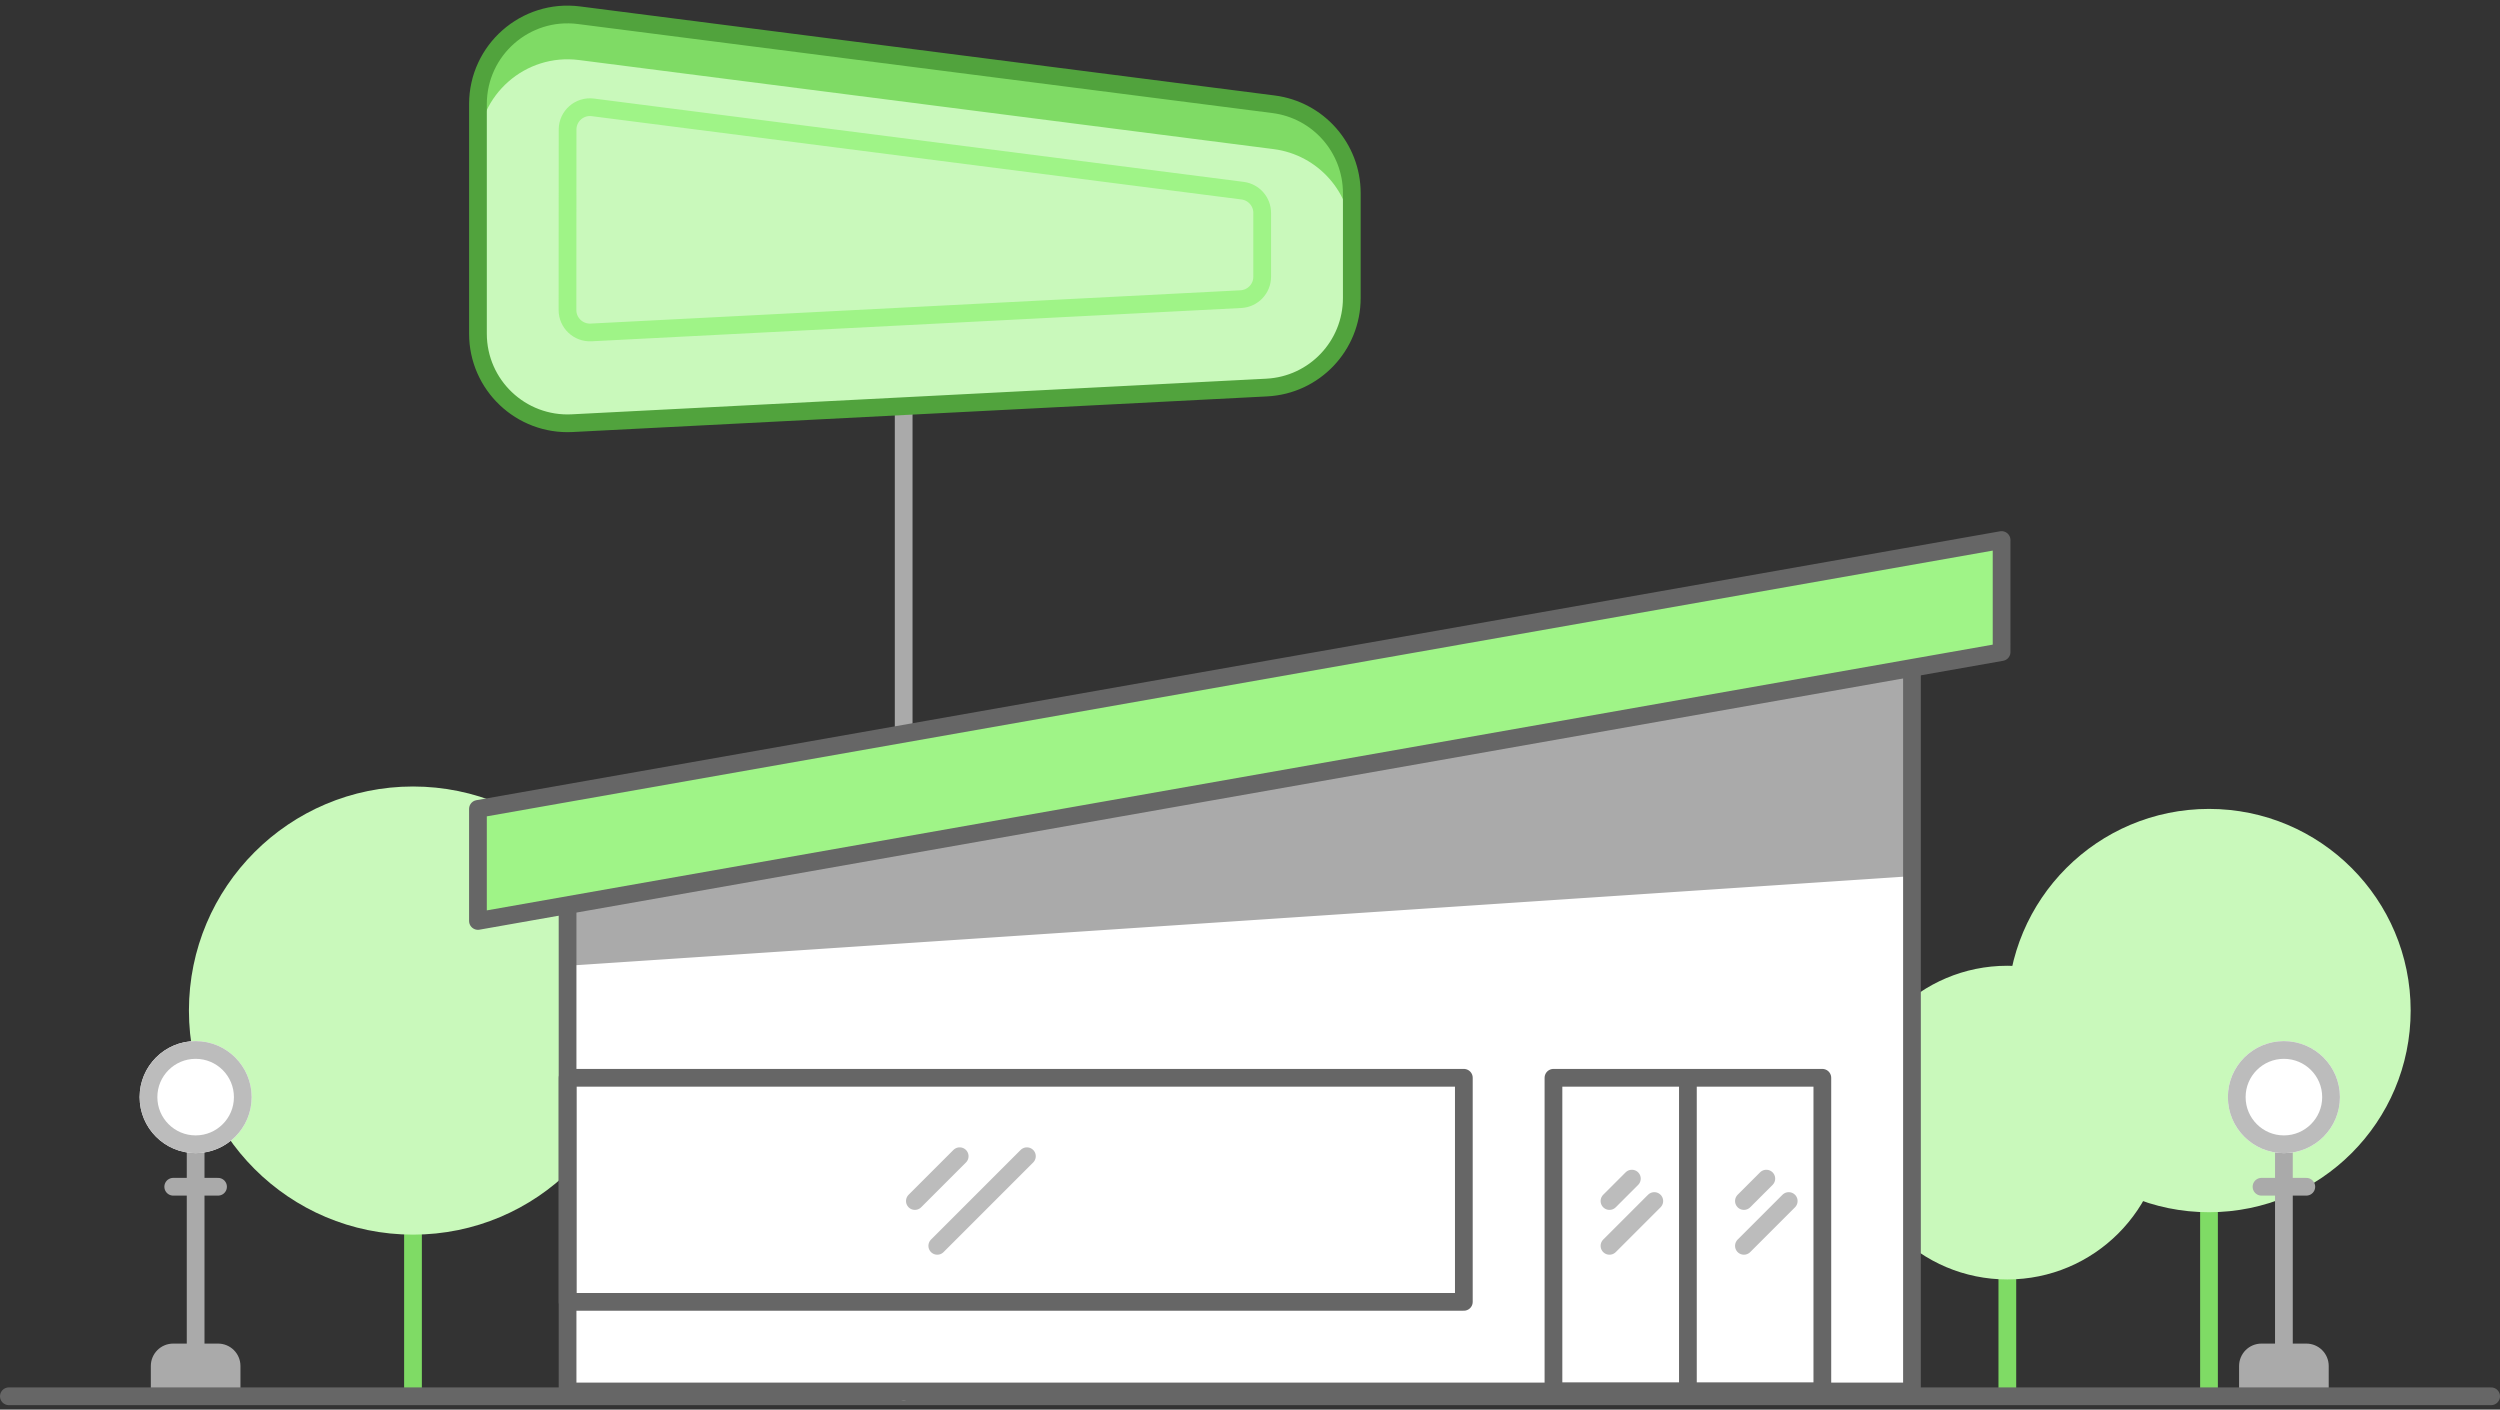 <?xml version="1.0" encoding="UTF-8"?><svg width="282" height="159" xmlns="http://www.w3.org/2000/svg"><rect width="100%" height="100%" fill="#333333" stroke="none"/><g fill="none" fill-rule="evenodd"><path d="M249.175 108.938v48.022" stroke="#7FDB65" stroke-width="2" stroke-linecap="round" stroke-linejoin="round"/><path d="M271.922 113.992c0-12.564-10.183-22.747-22.747-22.747s-22.747 10.183-22.747 22.747 10.183 22.747 22.747 22.747 22.747-10.183 22.747-22.747" fill="#C9F9BB"/><path d="M226.428 129.157v27.802" stroke="#7FDB65" stroke-width="2" stroke-linecap="round" stroke-linejoin="round"/><path d="M244.12 126.63c0-9.771-7.921-17.692-17.692-17.692s-17.692 7.921-17.692 17.692 7.921 17.692 17.692 17.692 17.692-7.921 17.692-17.692" fill="#C9F9BB"/><path d="M46.586 126.63v30.33" stroke="#7FDB65" stroke-width="2" stroke-linecap="round" stroke-linejoin="round"/><path d="M71.861 113.992c0-13.957-11.318-25.275-25.275-25.275-13.957 0-25.275 11.318-25.275 25.275 0 13.957 11.318 25.275 25.275 25.275s25.275-11.318 25.275-25.275" fill="#C9F9BB"/><path d="M257.624 154.085v-30.33" stroke="#AAA" stroke-width="2" stroke-linecap="round" stroke-linejoin="round"/><path d="M263.943 123.755c0-3.49-2.828-6.319-6.319-6.319-3.49 0-6.319 2.828-6.319 6.319 0 3.49 2.828 6.319 6.319 6.319 3.49 0 6.319-2.828 6.319-6.319" fill="#FFF"/><path d="M262.943 123.755c0-2.938-2.381-5.319-5.319-5.319-2.938 0-5.319 2.381-5.319 5.319 0 2.938 2.381 5.319 5.319 5.319 2.938 0 5.319-2.381 5.319-5.319z" stroke="#BCBCBC" stroke-width="2"/><path d="M260.151 151.557h-5.055c-1.398 0-2.527 1.13-2.527 2.527v2.527h10.11v-2.527c0-1.398-1.13-2.527-2.527-2.527" fill="#AAA"/><path d="M255.097 133.865h5.055M22.068 154.085v-30.33" stroke="#AAA" stroke-width="2" stroke-linecap="round" stroke-linejoin="round"/><path d="M28.387 123.755c0-3.49-2.828-6.319-6.319-6.319-3.49 0-6.319 2.828-6.319 6.319 0 3.49 2.828 6.319 6.319 6.319 3.49 0 6.319-2.828 6.319-6.319" fill="#FFF"/><path d="M27.387 123.755c0-2.938-2.381-5.319-5.319-5.319-2.938 0-5.319 2.381-5.319 5.319 0 2.938 2.381 5.319 5.319 5.319 2.938 0 5.319-2.381 5.319-5.319z" stroke="#BCBCBC" stroke-width="2"/><path d="M24.595 151.557h-5.055c-1.398 0-2.527 1.13-2.527 2.527v2.527h10.11v-2.527c0-1.398-1.13-2.527-2.527-2.527" fill="#AAA"/><path d="M19.54 133.865h5.055" stroke="#AAA" stroke-width="2" stroke-linecap="round" stroke-linejoin="round"/><path d="M1 157.5h280" stroke="#666" stroke-width="2" stroke-linecap="round" stroke-linejoin="round"/><path d="M101.934 25.531v131.428" stroke="#AAA" stroke-width="2" stroke-linecap="round" stroke-linejoin="round"/><path d="M142.892 43.715l-78.351 4.019c-5.78.296-10.628-4.309-10.628-10.095V11.747c0-6.096 5.351-10.805 11.396-10.029l78.351 10.044c5.045.647 8.823 4.941 8.823 10.026v11.831c0 5.381-4.216 9.822-9.592 10.095" fill="#C9F9BB"/><path d="M143.659 11.763L65.308 1.717C59.262.943 53.912 5.652 53.912 11.746v5.055c0-6.094 5.351-10.802 11.396-10.029l78.351 10.047c5.045.647 8.823 4.941 8.823 10.027v-5.055c0-5.085-3.779-9.379-8.823-10.026" fill="#7FDB65"/><path d="M142.892 43.715l-78.351 4.019c-5.78.296-10.628-4.309-10.628-10.095V11.747c0-6.096 5.351-10.805 11.396-10.029l78.351 10.044c5.045.647 8.823 4.941 8.823 10.026v11.831c0 5.381-4.216 9.822-9.592 10.095z" stroke="#51A33D" stroke-width="2" stroke-linecap="round" stroke-linejoin="round"/><path d="M66.871 12.111l73.296 9.397c1.261.162 2.207 1.236 2.207 2.507v7.203c0 1.345-1.054 2.454-2.398 2.525l-73.304 3.756c-1.446.073-2.659-1.079-2.659-2.525l.01-20.359c0-1.522 1.337-2.699 2.848-2.505z" stroke="#9FF487" stroke-width="2" stroke-linecap="round" stroke-linejoin="round"/><path fill="#FFF" d="M215.67 76.081L64.022 101.355v55.604h151.648z"/><path fill="#AAA" d="M215.67 76.081L64.022 101.355v7.582l151.648-10.11z"/><path stroke="#666" stroke-width="2" stroke-linecap="round" stroke-linejoin="round" d="M215.67 75.081L64.022 101.355v55.604h151.648z"/><path fill="#9FF487" d="M225.78 73.553L53.912 103.883V91.245l171.868-30.33z"/><path stroke="#666" stroke-width="2" stroke-linecap="round" stroke-linejoin="round" d="M225.78 73.553L53.912 103.883V91.245l171.868-30.33zM64.022 146.849h101.099v-25.275H64.022zM175.23 156.959H205.56v-35.385h-30.33zM190.395 121.575v35.385"/><path d="M105.725 140.531l10.11-10.11M103.198 135.476l5.055-5.055M181.549 140.531l5.055-5.055M181.549 135.476l2.527-2.527M196.714 140.531l5.055-5.055M196.714 135.476l2.527-2.527" stroke="#BCBCBC" stroke-width="2" stroke-linecap="round" stroke-linejoin="round"/></g></svg>